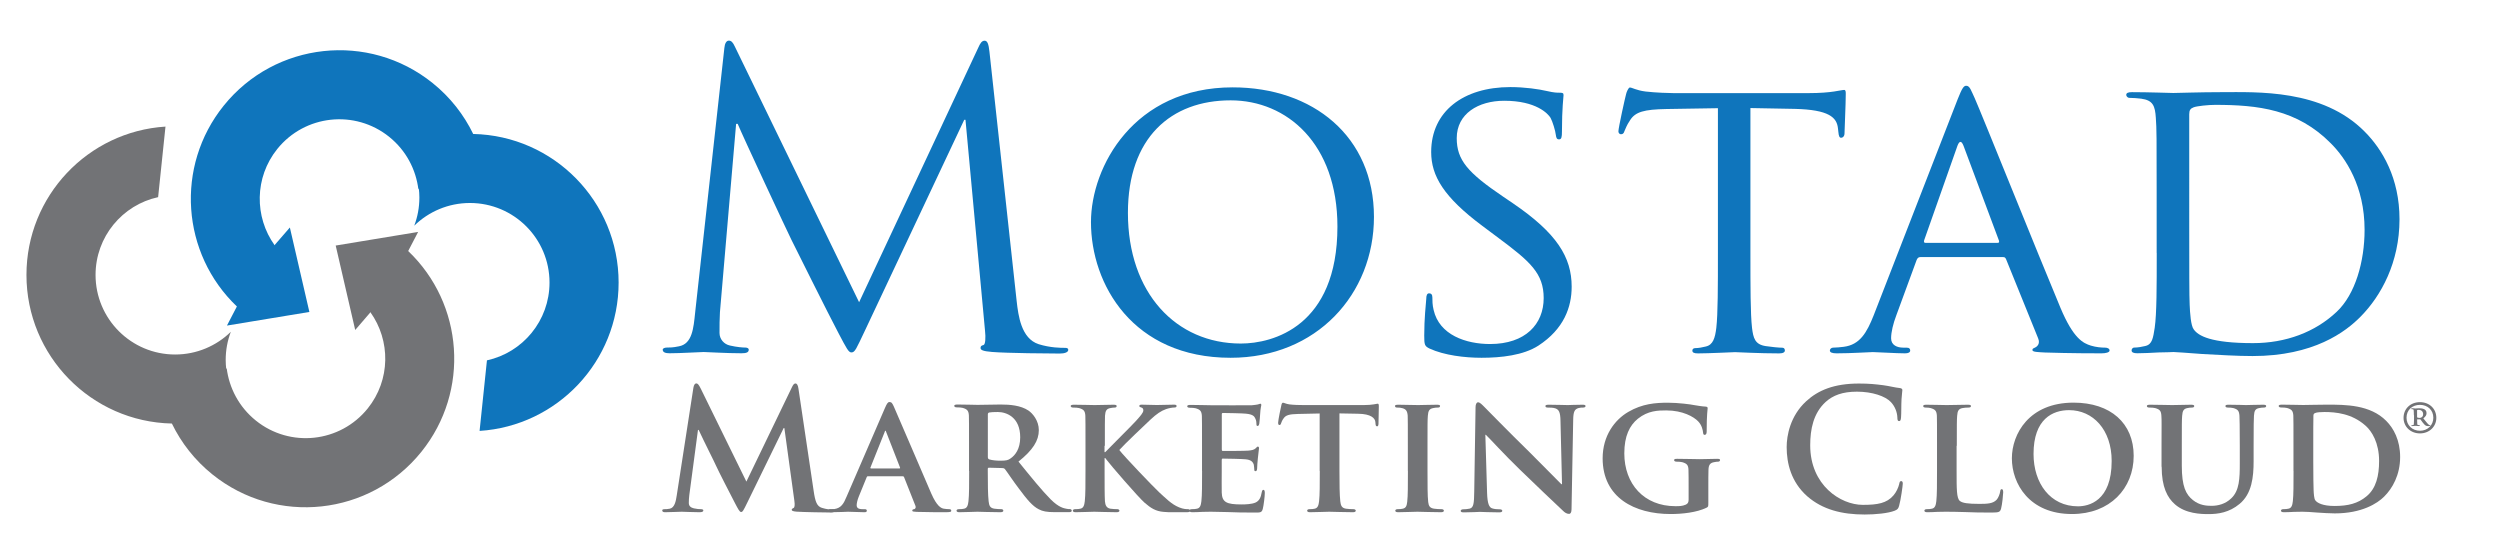 <?xml version="1.0" encoding="utf-8"?>
<!-- Generator: Adobe Illustrator 24.1.2, SVG Export Plug-In . SVG Version: 6.00 Build 0)  -->
<svg version="1.1" id="Layer_1" xmlns="http://www.w3.org/2000/svg" xmlns:xlink="http://www.w3.org/1999/xlink" x="0px" y="0px"
	 viewBox="0 0 360 79.67" style="enable-background:new 0 0 360 79.67;" xml:space="preserve">
<style type="text/css">
	.st0{fill-rule:evenodd;clip-rule:evenodd;fill:#727376;}
	.st1{fill-rule:evenodd;clip-rule:evenodd;fill:#0F75BC;}
	.st2{fill:#727376;}
</style>
<g>
	<path class="st0" d="M53.24,45.09l0.09-0.14c2.93,4.08,2.92,9.77-0.38,13.87c-3.97,4.93-11.18,5.71-16.11,1.74
		c-2.43-1.96-3.85-4.7-4.2-7.57c-0.02,0.06-0.04,0.11-0.06,0.17c-0.05-0.43-0.08-0.88-0.08-1.32c0-1.43,0.26-2.8,0.74-4.06
		c-2.07,2.02-4.9,3.27-8.02,3.27c-6.33,0-11.46-5.13-11.46-11.46c0-5.49,3.86-10.08,9.01-11.2l1.06-10.16
		c-11.17,0.71-20.02,10-20.02,21.36c0,11.66,9.33,21.15,20.94,21.4c1.34,2.76,3.29,5.28,5.84,7.33c9.21,7.41,22.68,5.95,30.09-3.26
		c7.03-8.74,6.08-21.31-1.9-28.91l1.43-2.75l-11.87,1.96l2.81,12.16L53.24,45.09L53.24,45.09z"/>
	<path class="st1" d="M39.64,35.18l-0.09,0.14c-2.93-4.08-2.92-9.77,0.38-13.87c3.97-4.93,11.18-5.71,16.12-1.74
		c2.43,1.96,3.85,4.7,4.2,7.58c0.02-0.06,0.04-0.11,0.06-0.17c0.05,0.43,0.08,0.88,0.08,1.32c0,1.43-0.26,2.8-0.74,4.06
		c2.07-2.02,4.9-3.27,8.02-3.27c6.33,0,11.46,5.13,11.46,11.46c0,5.49-3.86,10.08-9.01,11.2l-1.06,10.16
		c11.17-0.71,20.02-10,20.02-21.36c0-11.66-9.33-21.15-20.94-21.4c-1.34-2.76-3.29-5.28-5.84-7.33c-9.21-7.41-22.68-5.95-30.09,3.26
		c-7.03,8.74-6.08,21.31,1.9,28.91l-1.43,2.75l11.87-1.96l-2.81-12.16L39.64,35.18L39.64,35.18z"/>
	<path class="st1" d="M310.57,36.43c0,4.79,0,8.71-0.29,10.76c-0.23,1.46-0.35,2.4-1.34,2.63c-0.47,0.12-1.11,0.23-1.58,0.23
		c-0.29,0-0.41,0.23-0.41,0.41c0,0.29,0.29,0.41,0.82,0.41c0.82,0,2.05-0.06,3.1-0.12c1.05,0,1.99-0.06,2.1-0.06
		c0.23,0,1.99,0.12,4.21,0.29c2.22,0.12,4.97,0.29,7.19,0.29c8.77,0,13.39-3.45,15.61-5.73c2.87-2.92,5.55-7.72,5.55-13.97
		c0-5.91-2.46-10.06-5.03-12.63c-6.08-6.14-15.49-5.67-20.64-5.67c-3.04,0-6.31,0.12-6.9,0.12c-0.29,0-3.63-0.12-5.96-0.12
		c-0.58,0-0.82,0.12-0.82,0.41c0,0.18,0.23,0.41,0.41,0.41c0.47,0,1.34,0.06,1.75,0.12c1.7,0.23,1.99,1.05,2.1,2.75
		c0.12,1.58,0.12,2.98,0.12,10.7V36.43L310.57,36.43z M315.25,16.44c0-0.58,0.18-0.82,0.64-0.99c0.47-0.18,2.1-0.35,3.1-0.35
		c6.14,0,11.81,0.64,16.66,5.55c2.1,2.1,4.85,6.14,4.85,12.45c0,4.56-1.34,9.3-4.03,11.81c-3.1,2.92-7.31,4.5-12.04,4.5
		c-6.08,0-7.89-1.05-8.54-1.99c-0.41-0.53-0.53-2.34-0.58-3.57c-0.06-0.94-0.06-5.55-0.06-10.82V16.44L315.25,16.44z"/>
	<path class="st1" d="M269.82,45.38c-0.99,2.51-1.99,4.27-4.33,4.56c-0.41,0.06-1.17,0.12-1.52,0.12c-0.23,0-0.47,0.18-0.47,0.41
		c0,0.29,0.35,0.41,0.99,0.41c2.1,0,4.68-0.18,5.2-0.18c0.58,0,3.39,0.18,4.62,0.18c0.47,0,0.76-0.12,0.76-0.41
		c0-0.23-0.12-0.41-0.53-0.41h-0.47c-0.88,0-1.75-0.35-1.75-1.35c0-0.88,0.29-2.1,0.76-3.33l2.92-7.95
		c0.12-0.29,0.29-0.41,0.53-0.41h11.87c0.29,0,0.35,0.06,0.47,0.29l4.62,11.4c0.35,0.82-0.18,1.23-0.47,1.35
		c-0.23,0.12-0.35,0.12-0.35,0.35c0,0.29,0.82,0.29,1.81,0.35c3.57,0.12,7.37,0.12,8.13,0.12c0.58,0,1.17-0.12,1.17-0.41
		c0-0.29-0.35-0.41-0.64-0.41c-0.53,0-1.29-0.06-2.05-0.29c-1.11-0.35-2.51-0.99-4.38-5.44c-3.16-7.54-11.4-28.06-12.34-30.17
		c-0.53-1.11-0.7-1.81-1.23-1.81c-0.35,0-0.58,0.29-1.23,1.93L269.82,45.38L269.82,45.38z M277.25,34.97
		c-0.18,0-0.23-0.12-0.18-0.35L281.87,21c0.29-0.76,0.58-0.76,0.88,0l5.09,13.62c0.06,0.23,0.06,0.35-0.18,0.35H277.25L277.25,34.97
		z"/>
	<path class="st1" d="M252.05,15.56l6.42,0.12c4.9,0.12,6.01,1.23,6.19,2.75l0.06,0.53c0.06,0.7,0.18,0.88,0.41,0.88
		c0.24,0,0.48-0.23,0.48-0.64c0-0.58,0.18-4.15,0.18-5.67c0-0.29,0-0.58-0.23-0.58c-0.23,0-0.71,0.12-1.47,0.23
		c-0.82,0.12-1.99,0.23-3.67,0.23H241c-0.58,0-2.57-0.06-4.03-0.23c-1.4-0.18-1.93-0.58-2.28-0.58c-0.18,0-0.47,0.64-0.53,0.94
		c-0.12,0.41-1.11,4.85-1.11,5.38c0,0.29,0.23,0.41,0.35,0.41c0.23,0,0.41-0.06,0.53-0.47c0.18-0.35,0.23-0.7,0.82-1.58
		c0.76-1.17,1.99-1.52,5.2-1.58l7.43-0.12v20.87c0,4.79,0,8.71-0.23,10.76c-0.18,1.46-0.47,2.46-1.52,2.69
		c-0.47,0.12-1.05,0.23-1.52,0.23c-0.29,0-0.41,0.18-0.41,0.35c0,0.29,0.23,0.41,0.82,0.41c1.52,0,5.09-0.18,5.32-0.18
		c0.29,0,3.56,0.18,6.36,0.18c0.58,0,0.82-0.18,0.82-0.41c0-0.18-0.06-0.41-0.41-0.41c-0.47,0-1.64-0.12-2.34-0.23
		c-1.57-0.23-1.8-1.17-1.98-2.63c-0.23-2.05-0.23-5.96-0.23-10.76V15.56L252.05,15.56z"/>
	<path class="st1" d="M213.34,51.52c2.81,0,6.02-0.35,8.19-1.75c3.68-2.4,4.79-5.55,4.79-8.48c0-4.27-2.16-7.72-8.42-11.99
		l-1.46-0.99c-5.09-3.45-6.67-5.26-6.67-8.42c0-3.51,3.1-5.38,6.84-5.38c4.62,0,6.31,1.87,6.67,2.46c0.29,0.53,0.7,1.87,0.76,2.46
		c0.06,0.41,0.12,0.64,0.47,0.64c0.35,0,0.41-0.35,0.41-1.11c0-3.39,0.23-5.03,0.23-5.26c0-0.29-0.12-0.35-0.53-0.35
		c-0.41,0-0.82,0-1.81-0.23c-1.23-0.29-3.27-0.58-5.32-0.58c-6.78,0-11.4,3.51-11.4,9.35c0,3.45,1.81,6.49,7.37,10.64l2.34,1.75
		c4.56,3.39,6.49,5.09,6.49,8.65c0,3.74-2.63,6.61-7.72,6.61c-3.45,0-7.31-1.29-8.13-4.91c-0.18-0.7-0.18-1.4-0.18-1.81
		c0-0.41-0.18-0.58-0.47-0.58c-0.29,0-0.41,0.29-0.41,0.82c-0.06,0.82-0.29,2.81-0.29,5.26c0,1.34,0.06,1.52,0.76,1.87
		C207.97,51.17,210.95,51.52,213.34,51.52L213.34,51.52z"/>
	<path class="st1" d="M157.1,31.99c0,8.95,6.02,19.53,20.11,19.53c12.4,0,20.64-9.18,20.64-20.29c0-11.58-8.77-18.65-20.35-18.65
		C163.3,12.58,157.1,23.98,157.1,31.99L157.1,31.99z M162.42,30.65c0-10.82,6.2-16.2,14.79-16.2c8.13,0,15.38,6.26,15.38,18.18
		c0,14.38-9.3,16.84-13.91,16.84C169.38,49.47,162.42,42.22,162.42,30.65L162.42,30.65z"/>
	<path class="st1" d="M142.48,7.44c-0.12-1.11-0.29-1.58-0.7-1.58c-0.41,0-0.64,0.41-0.88,0.94l-17.19,36.72L105.83,6.73
		c-0.29-0.64-0.53-0.88-0.88-0.88c-0.35,0-0.58,0.41-0.64,1.05l-4.21,38.12c-0.23,2.22-0.41,4.5-2.34,4.85
		c-0.88,0.18-1.29,0.18-1.75,0.18c-0.29,0-0.58,0.12-0.58,0.29c0,0.41,0.41,0.53,0.99,0.53c1.58,0,4.38-0.18,4.91-0.18
		c0.47,0,3.27,0.18,5.44,0.18c0.7,0,1.05-0.12,1.05-0.53c0-0.18-0.23-0.29-0.47-0.29c-0.35,0-1.23-0.06-2.22-0.29
		c-0.88-0.18-1.52-0.93-1.52-1.81c0-0.99,0-2.05,0.06-2.98L106,17.84h0.23c0.64,1.58,7.19,15.61,7.72,16.66
		c0.29,0.58,5.32,10.7,6.84,13.56c1.11,2.1,1.4,2.69,1.81,2.69c0.53,0,0.7-0.53,1.93-3.1l14.32-30.4h0.18l2.81,30.34
		c0.12,1.05,0.06,2.05-0.23,2.1c-0.29,0.06-0.41,0.18-0.41,0.41c0,0.29,0.29,0.47,1.64,0.58c2.16,0.18,8.48,0.23,9.76,0.23
		c0.7,0,1.23-0.18,1.23-0.53c0-0.23-0.18-0.29-0.47-0.29c-0.58,0-2.1,0-3.8-0.53c-2.51-0.82-2.92-4.09-3.16-6.2L142.48,7.44
		L142.48,7.44z"/>
	<path class="st0" d="M330.27,67.81c0,1.88,0,3.49-0.1,4.36c-0.07,0.6-0.19,0.99-0.63,1.08c-0.19,0.05-0.43,0.07-0.74,0.07
		c-0.27,0-0.34,0.12-0.34,0.22c0,0.14,0.14,0.22,0.41,0.22c0.43,0,0.96-0.02,1.47-0.05c0.5,0,0.96-0.02,1.2-0.02
		c0.53,0,1.3,0.05,2.14,0.12c0.84,0.05,1.76,0.12,2.53,0.12c3.9,0,6.13-1.44,7.1-2.41c1.2-1.18,2.31-3.13,2.31-5.71
		c0-2.43-0.94-4.14-2-5.2c-2.31-2.34-5.87-2.34-8.52-2.34c-1.28,0-2.79,0.05-3.44,0.05c-0.6,0-1.95-0.05-3.05-0.05
		c-0.31,0-0.48,0.05-0.48,0.19c0,0.14,0.14,0.22,0.36,0.22c0.31,0,0.67,0.02,0.84,0.07c0.67,0.19,0.87,0.41,0.91,1.11
		c0.02,0.65,0.02,1.23,0.02,4.33V67.81L330.27,67.81z M333.11,63.88c0-1.61,0-3.3,0.02-4c0-0.24,0.07-0.34,0.27-0.41
		c0.17-0.1,0.87-0.14,1.3-0.14c1.66,0,3.97,0.22,5.92,1.95c0.94,0.82,1.97,2.5,1.97,5.1c0,2.12-0.43,3.95-1.8,5.08
		c-1.27,1.06-2.69,1.4-4.62,1.4c-1.66,0-2.5-0.43-2.77-0.82c-0.17-0.22-0.22-0.94-0.24-1.44c-0.02-0.41-0.05-1.97-0.05-4.14V63.88
		L333.11,63.88z"/>
	<path class="st0" d="M311.28,67.21c0,2.96,0.84,4.48,1.92,5.42c1.54,1.35,3.73,1.4,4.83,1.4c1.37,0,2.98-0.22,4.47-1.47
		c1.78-1.47,2.02-3.88,2.02-6.16V64.2c0-3.11,0.02-3.68,0.05-4.33c0.05-0.72,0.19-1.01,0.77-1.11c0.27-0.05,0.39-0.07,0.63-0.07
		c0.24,0,0.36-0.07,0.36-0.22c0-0.14-0.14-0.19-0.43-0.19c-0.82,0-2.24,0.05-2.48,0.05c-0.02,0-1.44-0.05-2.53-0.05
		c-0.29,0-0.43,0.05-0.43,0.19c0,0.14,0.12,0.22,0.36,0.22c0.24,0,0.6,0.02,0.77,0.07c0.67,0.19,0.84,0.41,0.89,1.11
		c0.02,0.65,0.05,1.23,0.05,4.33v2.58c0,2.09-0.05,3.88-1.23,4.98c-0.84,0.82-1.92,1.08-2.84,1.08c-0.72,0-1.73-0.07-2.67-0.82
		c-1.03-0.82-1.61-1.97-1.61-4.96V64.2c0-3.11,0-3.68,0.05-4.33c0.05-0.72,0.22-1.01,0.77-1.11c0.26-0.05,0.38-0.07,0.63-0.07
		c0.22,0,0.34-0.07,0.34-0.22c0-0.14-0.14-0.19-0.46-0.19c-0.77,0-2.19,0.05-2.72,0.05c-0.63,0-2.04-0.05-3.18-0.05
		c-0.31,0-0.46,0.05-0.46,0.19c0,0.14,0.12,0.22,0.36,0.22c0.29,0,0.65,0.02,0.82,0.07c0.67,0.19,0.87,0.39,0.91,1.11
		c0.05,0.65,0.02,1.23,0.02,4.33V67.21L311.28,67.21z"/>
	<path class="st0" d="M298.37,74.02c5.46,0,8.88-3.68,8.88-8.38c0-4.69-3.32-7.66-8.66-7.66c-6.42,0-8.88,4.53-8.88,8.02
		C289.71,69.64,292.21,74.02,298.37,74.02L298.37,74.02z M299.23,72.91c-3.99,0-6.4-3.32-6.4-7.54c0-5.06,2.77-6.31,5.12-6.31
		c3.42,0,6.13,2.79,6.13,7.32C304.09,72.21,300.72,72.91,299.23,72.91L299.23,72.91z"/>
	<path class="st0" d="M281.78,64.2c0-3.11,0-3.68,0.05-4.33c0.05-0.72,0.22-1.01,0.79-1.11c0.24-0.05,0.58-0.07,0.82-0.07
		c0.26,0,0.38-0.07,0.38-0.22c0-0.14-0.14-0.19-0.46-0.19c-0.82,0-2.55,0.05-3.05,0.05c-0.58,0-1.92-0.05-2.91-0.05
		c-0.31,0-0.46,0.05-0.46,0.19c0,0.14,0.12,0.22,0.36,0.22c0.26,0,0.53,0.02,0.7,0.07c0.67,0.19,0.87,0.41,0.91,1.11
		c0.02,0.65,0.02,1.23,0.02,4.33v3.61c0,1.88,0,3.49-0.1,4.36c-0.07,0.6-0.19,0.99-0.63,1.08c-0.19,0.05-0.43,0.07-0.75,0.07
		c-0.26,0-0.34,0.12-0.34,0.22c0,0.14,0.14,0.22,0.41,0.22c0.43,0,0.96-0.02,1.47-0.05c0.51,0,0.96-0.02,1.2-0.02
		c0.87,0,1.76,0.02,2.81,0.05c1.06,0.05,2.28,0.07,3.8,0.07c1.11,0,1.2-0.1,1.35-0.55c0.17-0.6,0.31-2.12,0.31-2.36
		c0-0.24-0.05-0.46-0.19-0.46c-0.17,0-0.22,0.12-0.24,0.31c-0.05,0.38-0.27,0.96-0.53,1.23c-0.53,0.55-1.35,0.58-2.48,0.58
		c-1.64,0-2.45-0.12-2.81-0.43c-0.46-0.39-0.46-1.69-0.46-4.31V64.2L281.78,64.2z"/>
	<path class="st0" d="M268.51,74.09c1.54,0,3.37-0.17,4.33-0.55c0.41-0.17,0.51-0.29,0.63-0.7c0.24-0.82,0.53-2.91,0.53-3.2
		c0-0.19-0.05-0.36-0.22-0.36c-0.19,0-0.24,0.1-0.31,0.48c-0.1,0.43-0.41,1.13-0.82,1.59c-0.96,1.11-2.26,1.35-4.4,1.35
		c-3.22,0-7.58-2.84-7.58-8.57c0-2.34,0.46-4.62,2.21-6.24c1.06-0.96,2.43-1.49,4.52-1.49c2.21,0,4.09,0.65,4.88,1.49
		c0.6,0.63,0.91,1.47,0.94,2.22c0,0.34,0.05,0.53,0.24,0.53c0.22,0,0.26-0.19,0.29-0.55c0.05-0.48,0.02-1.81,0.07-2.6
		c0.05-0.84,0.12-1.13,0.12-1.32c0-0.14-0.1-0.26-0.36-0.29c-0.72-0.07-1.49-0.29-2.4-0.41c-1.11-0.14-2-0.24-3.49-0.24
		c-3.58,0-5.87,0.96-7.6,2.55c-2.31,2.12-2.81,4.96-2.81,6.6c0,2.33,0.63,5.03,2.98,7.1C262.44,73.37,265.21,74.09,268.51,74.09
		L268.51,74.09z"/>
	<path class="st0" d="M246,70.12c0-1.01,0-1.83,0.02-2.46c0.02-0.72,0.24-1.01,0.82-1.11c0.24-0.05,0.41-0.07,0.58-0.07
		c0.14,0,0.27-0.1,0.27-0.22c0-0.17-0.14-0.19-0.43-0.19c-0.7,0-1.8,0.05-2.48,0.05c-0.63,0-2.14-0.05-3.25-0.05
		c-0.29,0-0.46,0.02-0.46,0.19c0,0.12,0.14,0.22,0.34,0.22c0.29,0,0.65,0.02,0.82,0.07c0.67,0.19,0.89,0.41,0.91,1.11
		c0.02,0.63,0.02,1.4,0.02,2.41v1.88c0,0.36-0.1,0.58-0.41,0.72c-0.51,0.22-0.94,0.22-1.49,0.22c-4.52,0-7.36-3.2-7.36-7.61
		c0-2.5,0.77-4.02,1.95-4.98c1.47-1.18,2.93-1.2,4.09-1.2c2.38,0,3.97,0.92,4.59,1.57c0.55,0.58,0.67,1.23,0.72,1.68
		c0.02,0.17,0.07,0.27,0.22,0.27c0.17,0,0.29-0.14,0.29-0.46c0-2.58,0.14-3.13,0.14-3.37c0-0.14-0.05-0.22-0.29-0.24
		c-0.51-0.02-1.25-0.15-1.68-0.22c-0.43-0.1-2.29-0.34-3.75-0.34c-1.78,0-3.68,0.14-5.7,1.32c-1.95,1.13-3.7,3.42-3.7,6.69
		c0,5.66,4.59,8.02,9.79,8.02c1.66,0,3.75-0.22,5.17-0.91c0.26-0.14,0.26-0.17,0.26-0.72V70.12L246,70.12z"/>
	<path class="st0" d="M213.89,62.61h0.07c0.41,0.36,2.64,2.84,4.95,5.06c2.21,2.14,4.86,4.67,6.18,5.9
		c0.22,0.22,0.51,0.43,0.87,0.43c0.17,0,0.34-0.19,0.34-0.65l0.24-12.9c0.02-1.16,0.19-1.52,0.77-1.69
		c0.26-0.07,0.43-0.07,0.65-0.07c0.24,0,0.36-0.1,0.36-0.22c0-0.17-0.19-0.19-0.48-0.19c-1.04,0-1.83,0.05-2.07,0.05
		c-0.46,0-1.59-0.05-2.7-0.05c-0.31,0-0.53,0.02-0.53,0.19c0,0.12,0.07,0.22,0.34,0.22c0.29,0,0.79,0,1.11,0.12
		c0.5,0.19,0.7,0.55,0.72,1.81l0.22,9.1h-0.1c-0.31-0.29-3.13-3.18-4.57-4.6c-3.08-3.01-6.25-6.26-6.51-6.52
		c-0.36-0.36-0.65-0.67-0.91-0.67c-0.22,0-0.36,0.29-0.36,0.7l-0.19,12.13c-0.02,1.78-0.1,2.33-0.65,2.48
		c-0.29,0.07-0.67,0.1-0.96,0.1c-0.19,0-0.34,0.1-0.34,0.22c0,0.19,0.19,0.22,0.48,0.22c1.08,0,2.09-0.07,2.29-0.07
		c0.39,0,1.37,0.07,2.74,0.07c0.29,0,0.48-0.05,0.48-0.22c0-0.12-0.12-0.22-0.36-0.22c-0.34,0-0.75-0.02-1.11-0.14
		c-0.41-0.14-0.67-0.63-0.72-2.22L213.89,62.61L213.89,62.61z"/>
	<path class="st0" d="M202.74,67.81c0,1.97,0,3.61-0.1,4.45c-0.07,0.6-0.19,0.89-0.63,0.99c-0.19,0.05-0.43,0.07-0.75,0.07
		c-0.26,0-0.34,0.12-0.34,0.22c0,0.14,0.14,0.22,0.41,0.22c0.84,0,2.29-0.07,2.77-0.07c0.58,0,2.02,0.07,3.41,0.07
		c0.24,0,0.41-0.07,0.41-0.22c0-0.1-0.1-0.22-0.34-0.22c-0.31,0-0.79-0.02-1.08-0.07c-0.63-0.1-0.77-0.41-0.84-0.96
		c-0.1-0.87-0.1-2.5-0.1-4.48V64.2c0-3.11,0-3.68,0.05-4.33c0.05-0.72,0.22-1.01,0.79-1.11c0.24-0.05,0.41-0.07,0.63-0.07
		s0.34-0.05,0.34-0.24c0-0.12-0.17-0.17-0.43-0.17c-0.82,0-2.19,0.05-2.72,0.05c-0.6,0-2.04-0.05-2.84-0.05
		c-0.34,0-0.5,0.05-0.5,0.17c0,0.19,0.12,0.24,0.34,0.24c0.26,0,0.53,0.02,0.77,0.1c0.46,0.14,0.67,0.39,0.72,1.08
		c0.02,0.65,0.02,1.23,0.02,4.33V67.81L202.74,67.81z"/>
	<path class="st0" d="M190.05,67.81c0,1.88,0,3.49-0.1,4.36c-0.07,0.6-0.19,0.98-0.63,1.08c-0.17,0.05-0.43,0.07-0.75,0.07
		c-0.27,0-0.34,0.12-0.34,0.22c0,0.14,0.14,0.22,0.41,0.22c0.84,0,2.29-0.07,2.77-0.07c0.6,0,2.02,0.07,3.41,0.07
		c0.24,0,0.41-0.07,0.41-0.22c0-0.1-0.1-0.22-0.34-0.22c-0.31,0-0.79-0.02-1.08-0.07c-0.62-0.1-0.74-0.48-0.81-1.06
		c-0.1-0.89-0.12-2.5-0.12-4.38v-8.28l2.67,0.05c1.9,0.02,2.45,0.65,2.5,1.18l0.02,0.22c0.02,0.31,0.07,0.41,0.24,0.41
		c0.12,0,0.17-0.12,0.19-0.34c0-0.54,0.05-2.05,0.05-2.49c0-0.31-0.02-0.43-0.17-0.43c-0.07,0-0.25,0.05-0.58,0.1
		c-0.31,0.05-0.77,0.1-1.44,0.1h-8.58c-0.7,0-1.49-0.02-2.12-0.1c-0.53-0.08-0.75-0.24-0.91-0.24c-0.12,0-0.19,0.12-0.24,0.38
		c-0.05,0.17-0.46,2.15-0.46,2.49c0,0.22,0.05,0.34,0.19,0.34c0.14,0,0.19-0.1,0.24-0.26c0.05-0.14,0.14-0.41,0.36-0.7
		c0.31-0.46,0.82-0.6,2.04-0.63l3.15-0.07V67.81L190.05,67.81z"/>
	<path class="st0" d="M173.1,67.81c0,1.88,0,3.49-0.1,4.36c-0.07,0.6-0.19,0.99-0.63,1.08c-0.19,0.05-0.43,0.07-0.75,0.07
		c-0.27,0-0.34,0.12-0.34,0.22c0,0.14,0.14,0.22,0.41,0.22c0.43,0,0.96-0.02,1.47-0.05c0.5,0,0.96-0.02,1.2-0.02
		c0.63,0,1.42,0.02,2.45,0.05c1.03,0.05,2.31,0.07,3.9,0.07c0.79,0,0.99,0,1.13-0.53c0.12-0.41,0.29-1.81,0.29-2.26
		c0-0.22-0.02-0.48-0.19-0.48c-0.14,0-0.19,0.1-0.24,0.31c-0.14,0.84-0.39,1.28-0.91,1.52c-0.55,0.24-1.44,0.27-2,0.27
		c-2.17,0-2.81-0.31-2.86-1.71c-0.02-0.6,0-2.34,0-3.03v-1.64c0-0.12,0.02-0.22,0.12-0.22c0.53,0,2.93,0.05,3.32,0.1
		c0.79,0.07,1.06,0.39,1.18,0.79c0.05,0.27,0.05,0.53,0.07,0.75c0,0.1,0.05,0.17,0.19,0.17c0.19,0,0.22-0.29,0.22-0.46
		c0-0.15,0.05-0.96,0.1-1.37c0.12-1.04,0.17-1.37,0.17-1.49c0-0.12-0.07-0.22-0.17-0.22c-0.1,0-0.17,0.12-0.34,0.27
		c-0.22,0.19-0.5,0.26-1.01,0.31c-0.48,0.05-3.22,0.05-3.7,0.05c-0.12,0-0.14-0.1-0.14-0.22v-5.06c0-0.12,0.05-0.19,0.14-0.19
		c0.43,0,2.96,0.05,3.32,0.1c1.06,0.1,1.23,0.39,1.39,0.75c0.12,0.24,0.14,0.6,0.14,0.75c0,0.17,0.02,0.27,0.17,0.27
		c0.17,0,0.22-0.24,0.24-0.34c0.05-0.24,0.1-1.13,0.12-1.35c0.05-0.94,0.17-1.18,0.17-1.32c0-0.1-0.02-0.19-0.14-0.19
		c-0.1,0-0.22,0.07-0.34,0.1c-0.17,0.02-0.5,0.1-0.89,0.12c-0.41,0.02-5.1,0-5.77,0c-0.6,0-1.95-0.05-3.05-0.05
		c-0.31,0-0.48,0.05-0.48,0.19c0,0.14,0.14,0.22,0.36,0.22c0.31,0,0.67,0.02,0.84,0.07c0.67,0.19,0.87,0.41,0.91,1.11
		c0.02,0.65,0.02,1.23,0.02,4.33V67.81L173.1,67.81z"/>
	<path class="st0" d="M159.1,64.2c0-3.11,0-3.68,0.02-4.33c0.05-0.72,0.22-1.01,0.79-1.11c0.27-0.05,0.39-0.07,0.6-0.07
		c0.17,0,0.29-0.07,0.29-0.22c0-0.14-0.14-0.19-0.46-0.19c-0.7,0-2.21,0.05-2.72,0.05c-0.5,0-1.85-0.05-2.96-0.05
		c-0.31,0-0.48,0.05-0.48,0.19c0,0.14,0.14,0.22,0.36,0.22c0.31,0,0.67,0.02,0.84,0.07c0.67,0.19,0.87,0.41,0.91,1.11
		c0.02,0.65,0.02,1.23,0.02,4.33v3.61c0,1.88,0,3.49-0.1,4.36c-0.07,0.6-0.19,0.99-0.63,1.08c-0.19,0.05-0.43,0.07-0.75,0.07
		c-0.27,0-0.34,0.12-0.34,0.22c0,0.14,0.14,0.22,0.41,0.22c0.84,0,2.19-0.07,2.67-0.07c0.53,0,2.04,0.07,3.22,0.07
		c0.24,0,0.41-0.07,0.41-0.22c0-0.1-0.12-0.22-0.29-0.22c-0.26,0-0.74-0.02-1.03-0.07c-0.53-0.1-0.72-0.48-0.77-1.06
		c-0.05-0.89-0.05-2.5-0.05-4.38v-1.85h0.1l0.22,0.29c0.46,0.63,4.52,5.34,5.44,6.14c0.91,0.79,1.61,1.23,2.74,1.32
		c0.46,0.05,0.84,0.05,1.47,0.05h1.85c0.38,0,0.5-0.07,0.5-0.22c0-0.12-0.12-0.22-0.29-0.22c-0.24,0-0.67,0-1.3-0.26
		c-1.13-0.46-1.95-1.35-2.89-2.19c-0.82-0.77-4.98-5.1-5.72-6.07c0.65-0.75,3.8-3.73,4.47-4.36c0.89-0.84,1.56-1.28,2.24-1.52
		c0.38-0.14,0.91-0.24,1.23-0.24c0.19,0,0.31-0.07,0.31-0.22c0-0.14-0.14-0.19-0.36-0.19c-0.65,0-1.83,0.05-2.48,0.05
		c-0.58,0-1.73-0.05-2.19-0.05c-0.22,0-0.34,0.05-0.34,0.19c0,0.12,0.1,0.17,0.29,0.22c0.19,0.05,0.29,0.19,0.29,0.41
		c0,0.36-0.46,0.84-1.06,1.52c-0.63,0.7-3.7,3.73-4.43,4.5h-0.1V64.2L159.1,64.2z"/>
	<path class="st0" d="M139.56,67.81c0,1.88,0,3.49-0.1,4.36c-0.07,0.6-0.19,0.99-0.63,1.08c-0.19,0.05-0.43,0.07-0.75,0.07
		c-0.26,0-0.34,0.12-0.34,0.22c0,0.14,0.14,0.22,0.41,0.22c0.84,0,2.19-0.07,2.6-0.07c0.31,0,2.07,0.07,3.3,0.07
		c0.26,0,0.43-0.07,0.43-0.22c0-0.1-0.1-0.22-0.27-0.22c-0.26,0-0.72-0.02-1.03-0.07c-0.65-0.1-0.75-0.48-0.82-1.08
		c-0.1-0.87-0.12-2.46-0.12-4.36v-0.29c0-0.12,0.07-0.17,0.17-0.17l1.9,0.05c0.14,0,0.27,0.02,0.39,0.14c0.26,0.31,1.15,1.68,2,2.79
		c1.18,1.59,1.97,2.55,2.89,3.01c0.55,0.29,1.13,0.41,2.31,0.41h2.02c0.27,0,0.41-0.05,0.41-0.22c0-0.1-0.1-0.22-0.26-0.22
		c-0.17,0-0.29,0-0.51-0.05c-0.34-0.07-1.08-0.17-2.26-1.35c-1.27-1.28-2.77-3.13-4.64-5.44c2.07-1.66,2.93-3.01,2.93-4.53
		c0-1.37-0.89-2.41-1.49-2.82c-1.13-0.75-2.67-0.87-4.02-0.87c-0.65,0-2.57,0.05-3.3,0.05c-0.43,0-1.78-0.05-2.89-0.05
		c-0.31,0-0.48,0.05-0.48,0.19c0,0.14,0.14,0.22,0.36,0.22c0.31,0,0.67,0.02,0.84,0.07c0.67,0.19,0.87,0.41,0.91,1.11
		c0.02,0.65,0.02,1.23,0.02,4.33V67.81L139.56,67.81z M142.25,59.69c0-0.17,0.05-0.24,0.19-0.29c0.22-0.05,0.72-0.07,1.25-0.07
		c1.25,0,3.22,0.75,3.22,3.64c0,1.68-0.72,2.58-1.37,3.03c-0.36,0.27-0.65,0.34-1.49,0.34c-0.53,0-1.15-0.05-1.61-0.19
		c-0.14-0.07-0.19-0.15-0.19-0.36V59.69L142.25,59.69z"/>
	<path class="st0" d="M129.97,68.58c0.1,0,0.17,0.02,0.22,0.14l1.64,4.14c0.1,0.24-0.05,0.43-0.19,0.46
		c-0.22,0.02-0.27,0.1-0.27,0.22c0,0.14,0.24,0.14,0.63,0.17c1.78,0.05,3.32,0.05,4.07,0.05c0.79,0,0.91-0.05,0.91-0.22
		c0-0.14-0.1-0.22-0.29-0.22c-0.24,0-0.48-0.02-0.79-0.07c-0.38-0.07-0.99-0.34-1.8-2.19c-1.35-3.11-4.88-11.39-5.39-12.52
		c-0.22-0.46-0.31-0.65-0.63-0.65c-0.22,0-0.38,0.24-0.63,0.82l-5.53,12.78c-0.43,1.04-0.79,1.66-1.76,1.81
		c-0.19,0-0.43,0.02-0.63,0.02c-0.17,0-0.24,0.1-0.24,0.22c0,0.17,0.12,0.22,0.38,0.22c1.11,0,2.24-0.07,2.45-0.07
		c0.67,0,1.66,0.07,2.36,0.07c0.22,0,0.34-0.05,0.34-0.22c0-0.12-0.05-0.22-0.31-0.22h-0.31c-0.65,0-0.84-0.22-0.84-0.58
		c0-0.24,0.1-0.75,0.31-1.25l1.13-2.77c0.05-0.12,0.07-0.14,0.19-0.14H129.97L129.97,68.58z M125.42,67.45
		c-0.07,0-0.12-0.05-0.07-0.14l2.04-5.1c0.02-0.07,0.05-0.19,0.12-0.19c0.05,0,0.07,0.12,0.1,0.19l2,5.13c0.02,0.07,0,0.12-0.1,0.12
		H125.42L125.42,67.45z"/>
	<path class="st0" d="M97.45,71.35c-0.12,0.82-0.31,1.76-0.99,1.9c-0.36,0.07-0.53,0.07-0.72,0.07c-0.24,0-0.38,0.05-0.38,0.17
		c0,0.22,0.19,0.27,0.43,0.27c0.77,0,1.92-0.07,2.38-0.07c0.43,0,1.52,0.07,2.53,0.07c0.36,0,0.58-0.05,0.58-0.27
		c0-0.12-0.17-0.17-0.36-0.17c-0.24,0-0.58-0.02-1.01-0.12c-0.41-0.1-0.72-0.31-0.72-0.77c0-0.39,0.02-0.7,0.07-1.13l1.25-9.39h0.1
		c0.84,1.81,2.29,4.65,2.5,5.15c0.29,0.67,2.19,4.36,2.77,5.47c0.38,0.72,0.62,1.2,0.84,1.2c0.22,0,0.34-0.22,0.89-1.35l5.24-10.74
		h0.1l1.44,10.47c0.1,0.67,0.02,0.99-0.12,1.04c-0.17,0.07-0.26,0.14-0.26,0.26c0,0.14,0.14,0.22,0.7,0.27
		c0.96,0.07,4.28,0.12,4.88,0.12c0.34,0,0.63-0.07,0.63-0.26c0-0.14-0.17-0.17-0.38-0.17c-0.31,0-0.79-0.02-1.49-0.24
		c-0.72-0.22-0.96-0.91-1.18-2.43l-2.19-14.73c-0.07-0.51-0.22-0.75-0.43-0.75c-0.22,0-0.34,0.19-0.53,0.58l-6.54,13.55l-6.57-13.39
		c-0.31-0.63-0.46-0.75-0.65-0.75c-0.19,0-0.34,0.22-0.41,0.63L97.45,71.35L97.45,71.35z"/>
</g>
<g>
	<path class="st2" d="M346.11,60.17c0-1.31,1-2.26,2.36-2.26s2.36,0.95,2.36,2.26c0,1.26-1,2.24-2.36,2.24
		S346.11,61.43,346.11,60.17z M350.4,60.15c0-1.1-0.82-1.85-1.93-1.85s-1.93,0.74-1.93,1.85c0,1.08,0.82,1.88,1.95,1.88
		C349.58,62.02,350.4,61.23,350.4,60.15z M347.6,59.79c0-0.39-0.03-0.57-0.03-0.69c0-0.15-0.08-0.18-0.28-0.18
		c-0.03,0-0.08-0.03-0.08-0.05c0-0.05,0.05-0.08,0.13-0.08h0.13c0.05,0,0.26,0.03,0.33,0.03c0.23,0,0.33-0.03,0.54-0.03
		c0.44,0,1.08,0.08,1.08,0.69c0,0.26-0.08,0.46-0.46,0.77l0.44,0.54c0.33,0.41,0.44,0.44,0.49,0.44s0.08,0.03,0.08,0.05
		c0,0.05-0.03,0.08-0.18,0.08c-0.33,0-0.51,0.03-0.9-0.49l-0.36-0.49h-0.46v0.23c0,0.51,0.03,0.54,0.05,0.56
		c0.05,0.03,0.18,0.05,0.26,0.05c0.05,0,0.08,0,0.08,0.05s-0.05,0.08-0.1,0.08h-0.1c-0.05,0-0.28-0.03-0.41-0.03
		c-0.08,0-0.33,0.03-0.39,0.03h-0.13c-0.05,0-0.1,0-0.1-0.05s0.05-0.08,0.1-0.08c0.23,0,0.23,0,0.26-0.15
		c0-0.13,0.03-0.31,0.03-0.72V59.79z M348.06,60.1c0.08,0.05,0.23,0.08,0.38,0.08c0.08,0,0.18-0.03,0.26-0.08
		c0.13-0.08,0.23-0.21,0.23-0.46c0-0.36-0.23-0.62-0.64-0.62c-0.03,0-0.18,0-0.23,0.05V60.1z"/>
</g>
</svg>
